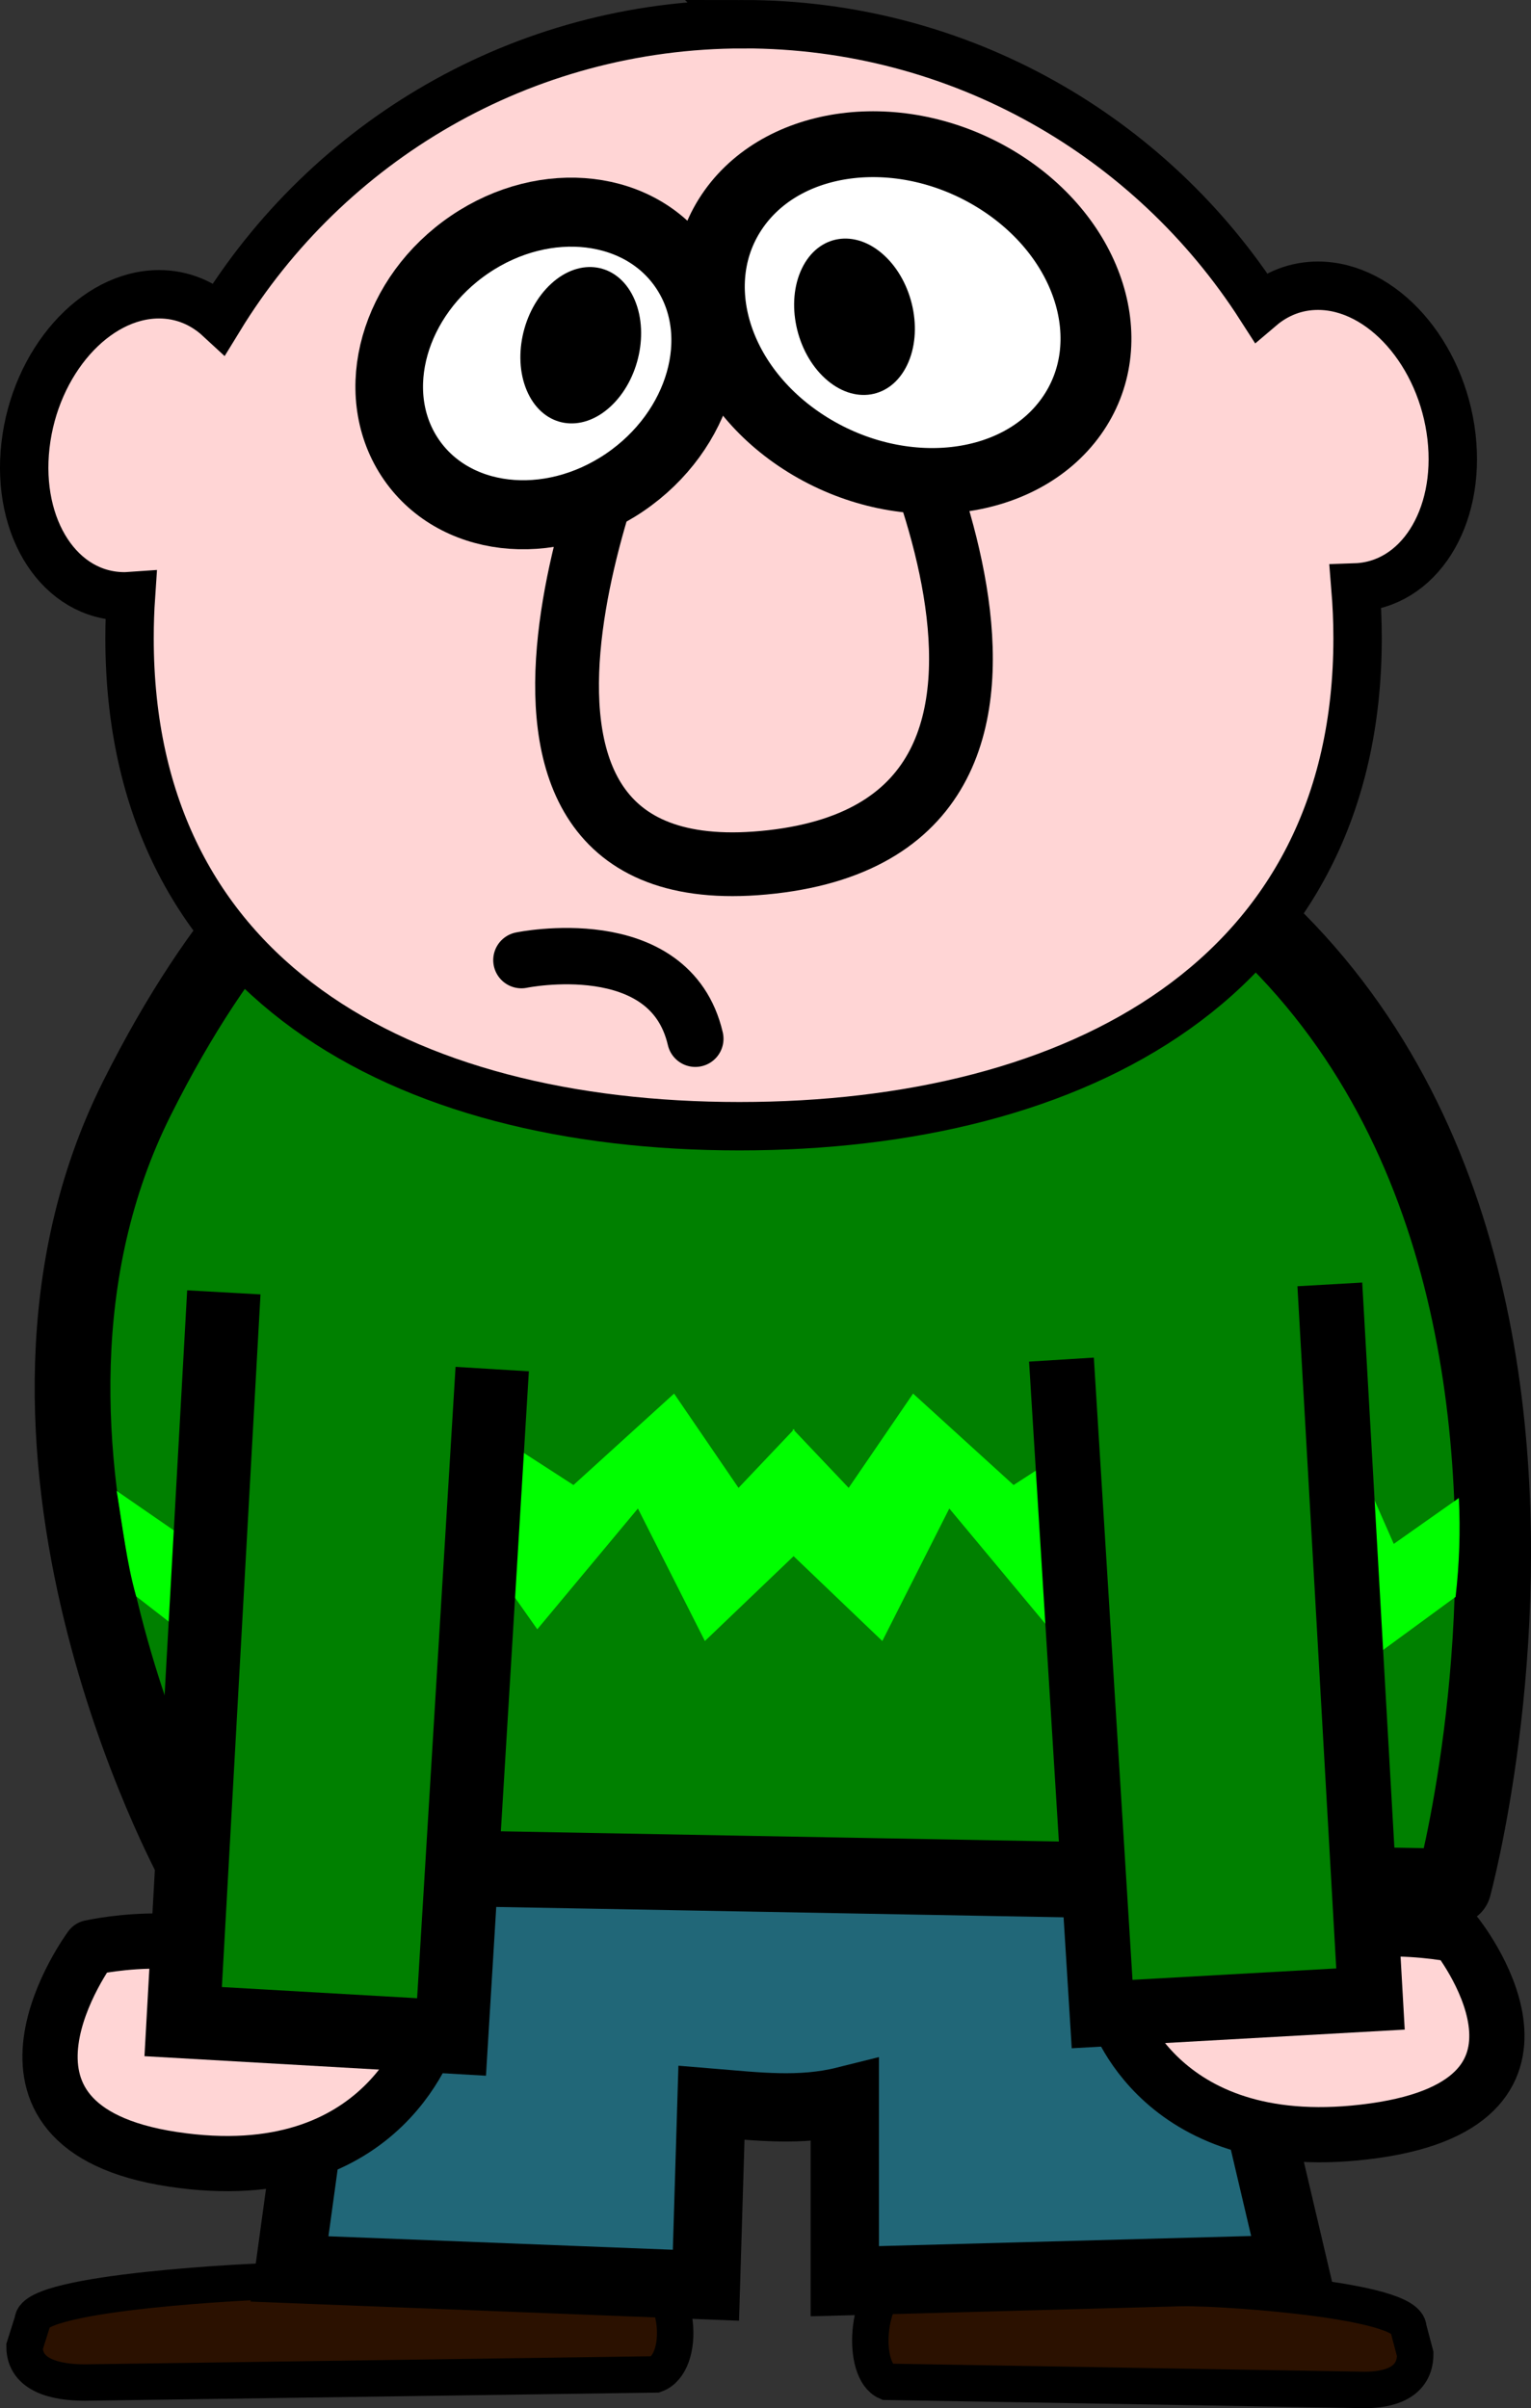 <?xml version="1.0" encoding="UTF-8" standalone="no"?>
<!-- Created with Inkscape (http://www.inkscape.org/) -->
<svg
    xmlns:inkscape="http://www.inkscape.org/namespaces/inkscape"
    xmlns:rdf="http://www.w3.org/1999/02/22-rdf-syntax-ns#"
    xmlns="http://www.w3.org/2000/svg"
    xmlns:cc="http://creativecommons.org/ns#"
    xmlns:dc="http://purl.org/dc/elements/1.1/"
    xmlns:sodipodi="http://sodipodi.sourceforge.net/DTD/sodipodi-0.dtd"
    id="svg2"
    sodipodi:docname="_svgclean2.svg"
    viewBox="0 0 268.94 423.02"
    version="1.1"
    inkscape:version="0.48.3.1 r9886"
  >
  <rect x="0" y="0" width="268.94" height="423.02" fill="#333333" stroke="none"/>
  <sodipodi:namedview
      id="base"
      bordercolor="#666666"
      inkscape:pageshadow="2"
      inkscape:window-y="0"
      pagecolor="#ffffff"
      inkscape:window-maximized="0"
      inkscape:zoom="0.7"
      inkscape:window-x="0"
      inkscape:window-height="645"
      showgrid="false"
      borderopacity="1.0"
      inkscape:current-layer="layer1"
      inkscape:cx="502.44302"
      inkscape:cy="28.834067"
      inkscape:window-width="674"
      inkscape:pageopacity="0.0"
      inkscape:document-units="px"
  />
  <g
      id="layer1"
      inkscape:label="Camada 1"
      inkscape:groupmode="layer"
      transform="translate(-51.538 -56.683)"
    >
    <g
        id="g3868"
        inkscape:export-ydpi="90"
        inkscape:export-xdpi="90"
        transform="translate(29.429,-1180)"
      >
      <path
          id="path3853"
          inkscape:connector-curvature="0"
          sodipodi:nodetypes="ccccccc"
          style="stroke:#000000;stroke-width:6.4;fill:#2b1100"
          d="m134.4 1635.2-62.381 2.143c-5.078 0-44.167 1.945-44.167 7.024l-1.429 4.524c0 5.078 5.517 6.31 10.595 6.31l100.24-1.429c5.227-1.892 4.723-15.466-2.857-18.571z"
      />
      <path
          id="rect3850"
          inkscape:connector-curvature="0"
          sodipodi:nodetypes="ccccccc"
          style="stroke:#000000;stroke-width:6.4;fill:#2b1100"
          d="m180.28 1636.5 52.244 2.143c4.253 0 36.99 1.945 36.99 7.024l1.196 4.524c0 5.078-4.62 6.31-8.874 6.31l-83.95-1.429c-4.378-1.892-3.956-15.466 2.393-18.571z"
      />
      <path
          id="path3843"
          inkscape:connector-curvature="0"
          sodipodi:nodetypes="ccccccccccc"
          style="stroke:#000000;stroke-width:12;fill:#216778"
          d="m280.83 1511.8-225.09 3.458s-21.874 45.16 23.915 71.25l-6.694 48.737 73.153 2.862 0.973-32.063c7.807 0.642 15.614 1.62 23.422-0.33v31.687l78.905-2.143-10.89-46.344c49.64-25.849 42.307-77.114 42.307-77.114z"
      />
      <path
          id="path3855"
          inkscape:connector-curvature="0"
          sodipodi:nodetypes="csccc"
          style="stroke-linejoin:round;stroke:#000000;stroke-width:9.7;stroke-linecap:round;fill:#ffd5d5"
          d="m97.985 1593.1s-7.773 28.605-45.53 22.884c-37.756-5.721-14.436-37.187-14.436-37.187s23.277-5.249 32.204 6.675l27.762 7.628z"
      />
      <path
          id="path3837"
          inkscape:connector-curvature="0"
          sodipodi:nodetypes="cscccc"
          style="stroke-linejoin:round;stroke:#000000;stroke-width:13.3;fill:#008000"
          d="m108.75 1371.1s-32.325-2.02-62.629 58.589c-30.305 60.609 10.102 134.35 10.102 134.35l221.22 4.041s45.457-166.68-95.964-201.02l-72.731 4.041z"
      />
      <path
          id="path3859"
          inkscape:connector-curvature="0"
          sodipodi:nodetypes="ccccccccccccccccccccccccccccccccccccccc"
          style="fill:#00ff00"
          d="m61.493 1529.1-15.462-12c-1.748-6.176-2.356-12.351-3.431-18.527l13.487 9.312 9.329-21.219 22.103 18.094 13.728-21.187 21.599 13.969 17.677-16.062 11.317 16.562 9.541-10.062v-0.281l0.133 0.125 0.133-0.125v0.281l9.541 10.062 11.317-16.562 17.651 16.062 21.626-13.969 13.728 21.187 22.103-18.094 9.329 21.219 11.433-8.062c0.291 5.789 0.087 11.577-0.574 17.366l-16.266 11.915-8.348-24.344-19.135 17.094-14.735-17.094-12.774 18.125-17.677-21.219-11.767 23.281-15.583-14.906-15.583 14.906-11.767-23.281-17.677 21.219-12.774-18.125-14.735 17.094-19.135-17.094-8.348 24.344z"
      />
      <path
          id="path3839"
          style="stroke:#000000;stroke-width:12.9;fill:#008000"
          inkscape:connector-curvature="0"
          d="m61.429 1463.7-7.143 128.1 47.143 2.697 7.143-117.32"
      />
      <path
          id="path3857"
          inkscape:connector-curvature="0"
          sodipodi:nodetypes="csccc"
          style="stroke-linejoin:round;stroke:#000000;stroke-width:9.7;stroke-linecap:round;fill:#ffd5d5"
          d="m217.97 1589.8s7.773 26.458 45.53 21.166c37.756-5.292 14.436-34.396 14.436-34.396s-23.277-4.855-32.204 6.174l-27.762 7.056z"
      />
      <path
          id="path3841"
          style="stroke:#000000;stroke-width:11.4;fill:#008000"
          inkscape:connector-curvature="0"
          d="m255.71 1462.3 7.143 125.53-47.143 2.643-7.143-114.96"
      />
    </g
    >
    <path
        id="path2816"
        style="stroke:#000000;stroke-width:8.5;fill:#ffd5d5"
        d="m182.14 60.938c-38.971 0-73.11 20.683-92.063 51.656-2.886-2.667-6.515-4.219-10.594-4.219-11.297 0-21.795 11.887-23.469 26.531-1.674 14.645 6.109 26.531 17.406 26.531 0.374 0 0.753-0.037 1.125-0.062-0.167 2.454-0.25 4.91-0.25 7.406 0 59.568 47.562 85.732 107.13 85.732s108.59-26.164 108.59-85.732c0-3.004-0.134-5.964-0.375-8.906 11.003-0.374 18.522-12.06 16.875-26.469-1.674-14.645-12.171-26.531-23.469-26.531-3.829 0-7.269 1.376-10.062 3.75-19.18-29.89-52.71-49.692-90.85-49.692z"
        inkscape:export-ydpi="90"
        sodipodi:nodetypes="ccssscssscsscc"
        inkscape:export-filename="C:\Documents and Settings\D&amp;O\Desktop\1.png"
        inkscape:connector-curvature="0"
        inkscape:export-xdpi="90"
    />
    <path
        id="path3590"
        style="stroke:#000000;stroke-width:11.2;fill:none"
        d="m162.86 128.08s-38.571 87.143 24.286 80c62.857-7.143 17.143-90 17.143-90"
        inkscape:export-ydpi="90"
        inkscape:export-filename="C:\Documents and Settings\D&amp;O\Desktop\1.png"
        inkscape:connector-curvature="0"
        inkscape:export-xdpi="90"
    />
    <path
        id="path3592"
        sodipodi:rx="31.428572"
        sodipodi:ry="37.142857"
        style="stroke-linejoin:round;stroke:#000000;stroke-width:13.015;fill:#ffffff"
        sodipodi:type="arc"
        d="m431.43 406.65c0 20.513-14.071 37.143-31.429 37.143s-31.429-16.629-31.429-37.143c0-20.513 14.071-37.143 31.429-37.143s31.429 16.629 31.429 37.143z"
        inkscape:export-ydpi="90"
        inkscape:export-filename="C:\Documents and Settings\D&amp;O\Desktop\1.png"
        transform="matrix(.529 -.74 .797 .492 -325.6 207.52)"
        sodipodi:cy="406.64789"
        sodipodi:cx="400"
        inkscape:export-xdpi="90"
    />
    <path
        id="path3596"
        sodipodi:rx="31.428572"
        sodipodi:ry="37.142857"
        style="stroke-linejoin:round;stroke:#000000;stroke-width:15.187;fill:#ffffff"
        sodipodi:type="arc"
        d="m431.43 406.65c0 20.513-14.071 37.143-31.429 37.143s-31.429-16.629-31.429-37.143c0-20.513 14.071-37.143 31.429-37.143s31.429 16.629 31.429 37.143z"
        inkscape:export-ydpi="90"
        inkscape:export-filename="C:\Documents and Settings\D&amp;O\Desktop\1.png"
        transform="matrix(-.433 -.665 -.651 .442 585.59 206.79)"
        sodipodi:cy="406.64789"
        sodipodi:cx="400"
        inkscape:export-xdpi="90"
    />
    <path
        id="path3598"
        sodipodi:rx="31.428572"
        sodipodi:ry="37.142857"
        style="fill:#000000"
        sodipodi:type="arc"
        d="m431.43 406.65c0 20.513-14.071 37.143-31.429 37.143s-31.429-16.629-31.429-37.143c0-20.513 14.071-37.143 31.429-37.143s31.429 16.629 31.429 37.143z"
        inkscape:export-ydpi="90"
        inkscape:export-filename="C:\Documents and Settings\D&amp;O\Desktop\1.png"
        transform="matrix(-.165 -.344 -.249 .228 320.81 162.21)"
        sodipodi:cy="406.64789"
        sodipodi:cx="400"
        inkscape:export-xdpi="90"
    />
    <path
        id="path3600"
        sodipodi:rx="31.428572"
        sodipodi:ry="37.142857"
        style="fill:#000000"
        sodipodi:type="arc"
        d="m431.43 406.65c0 20.513-14.071 37.143-31.429 37.143s-31.429-16.629-31.429-37.143c0-20.513 14.071-37.143 31.429-37.143s31.429 16.629 31.429 37.143z"
        inkscape:export-ydpi="90"
        inkscape:export-filename="C:\Documents and Settings\D&amp;O\Desktop\1.png"
        transform="matrix(.165 -.344 .249 .228 34.386 157.21)"
        sodipodi:cy="406.64789"
        sodipodi:cx="400"
        inkscape:export-xdpi="90"
    />
    <path
        id="path3604"
        style="stroke:#000000;stroke-width:9.9;stroke-linecap:round;fill:none"
        d="m173.68 239.15c-4.47-19.23-30.55-13.81-30.55-13.81"
        inkscape:export-ydpi="90"
        sodipodi:nodetypes="cc"
        inkscape:export-filename="C:\Documents and Settings\D&amp;O\Desktop\1.png"
        inkscape:connector-curvature="0"
        inkscape:export-xdpi="90"
    />
  </g
  >
</svg
>
